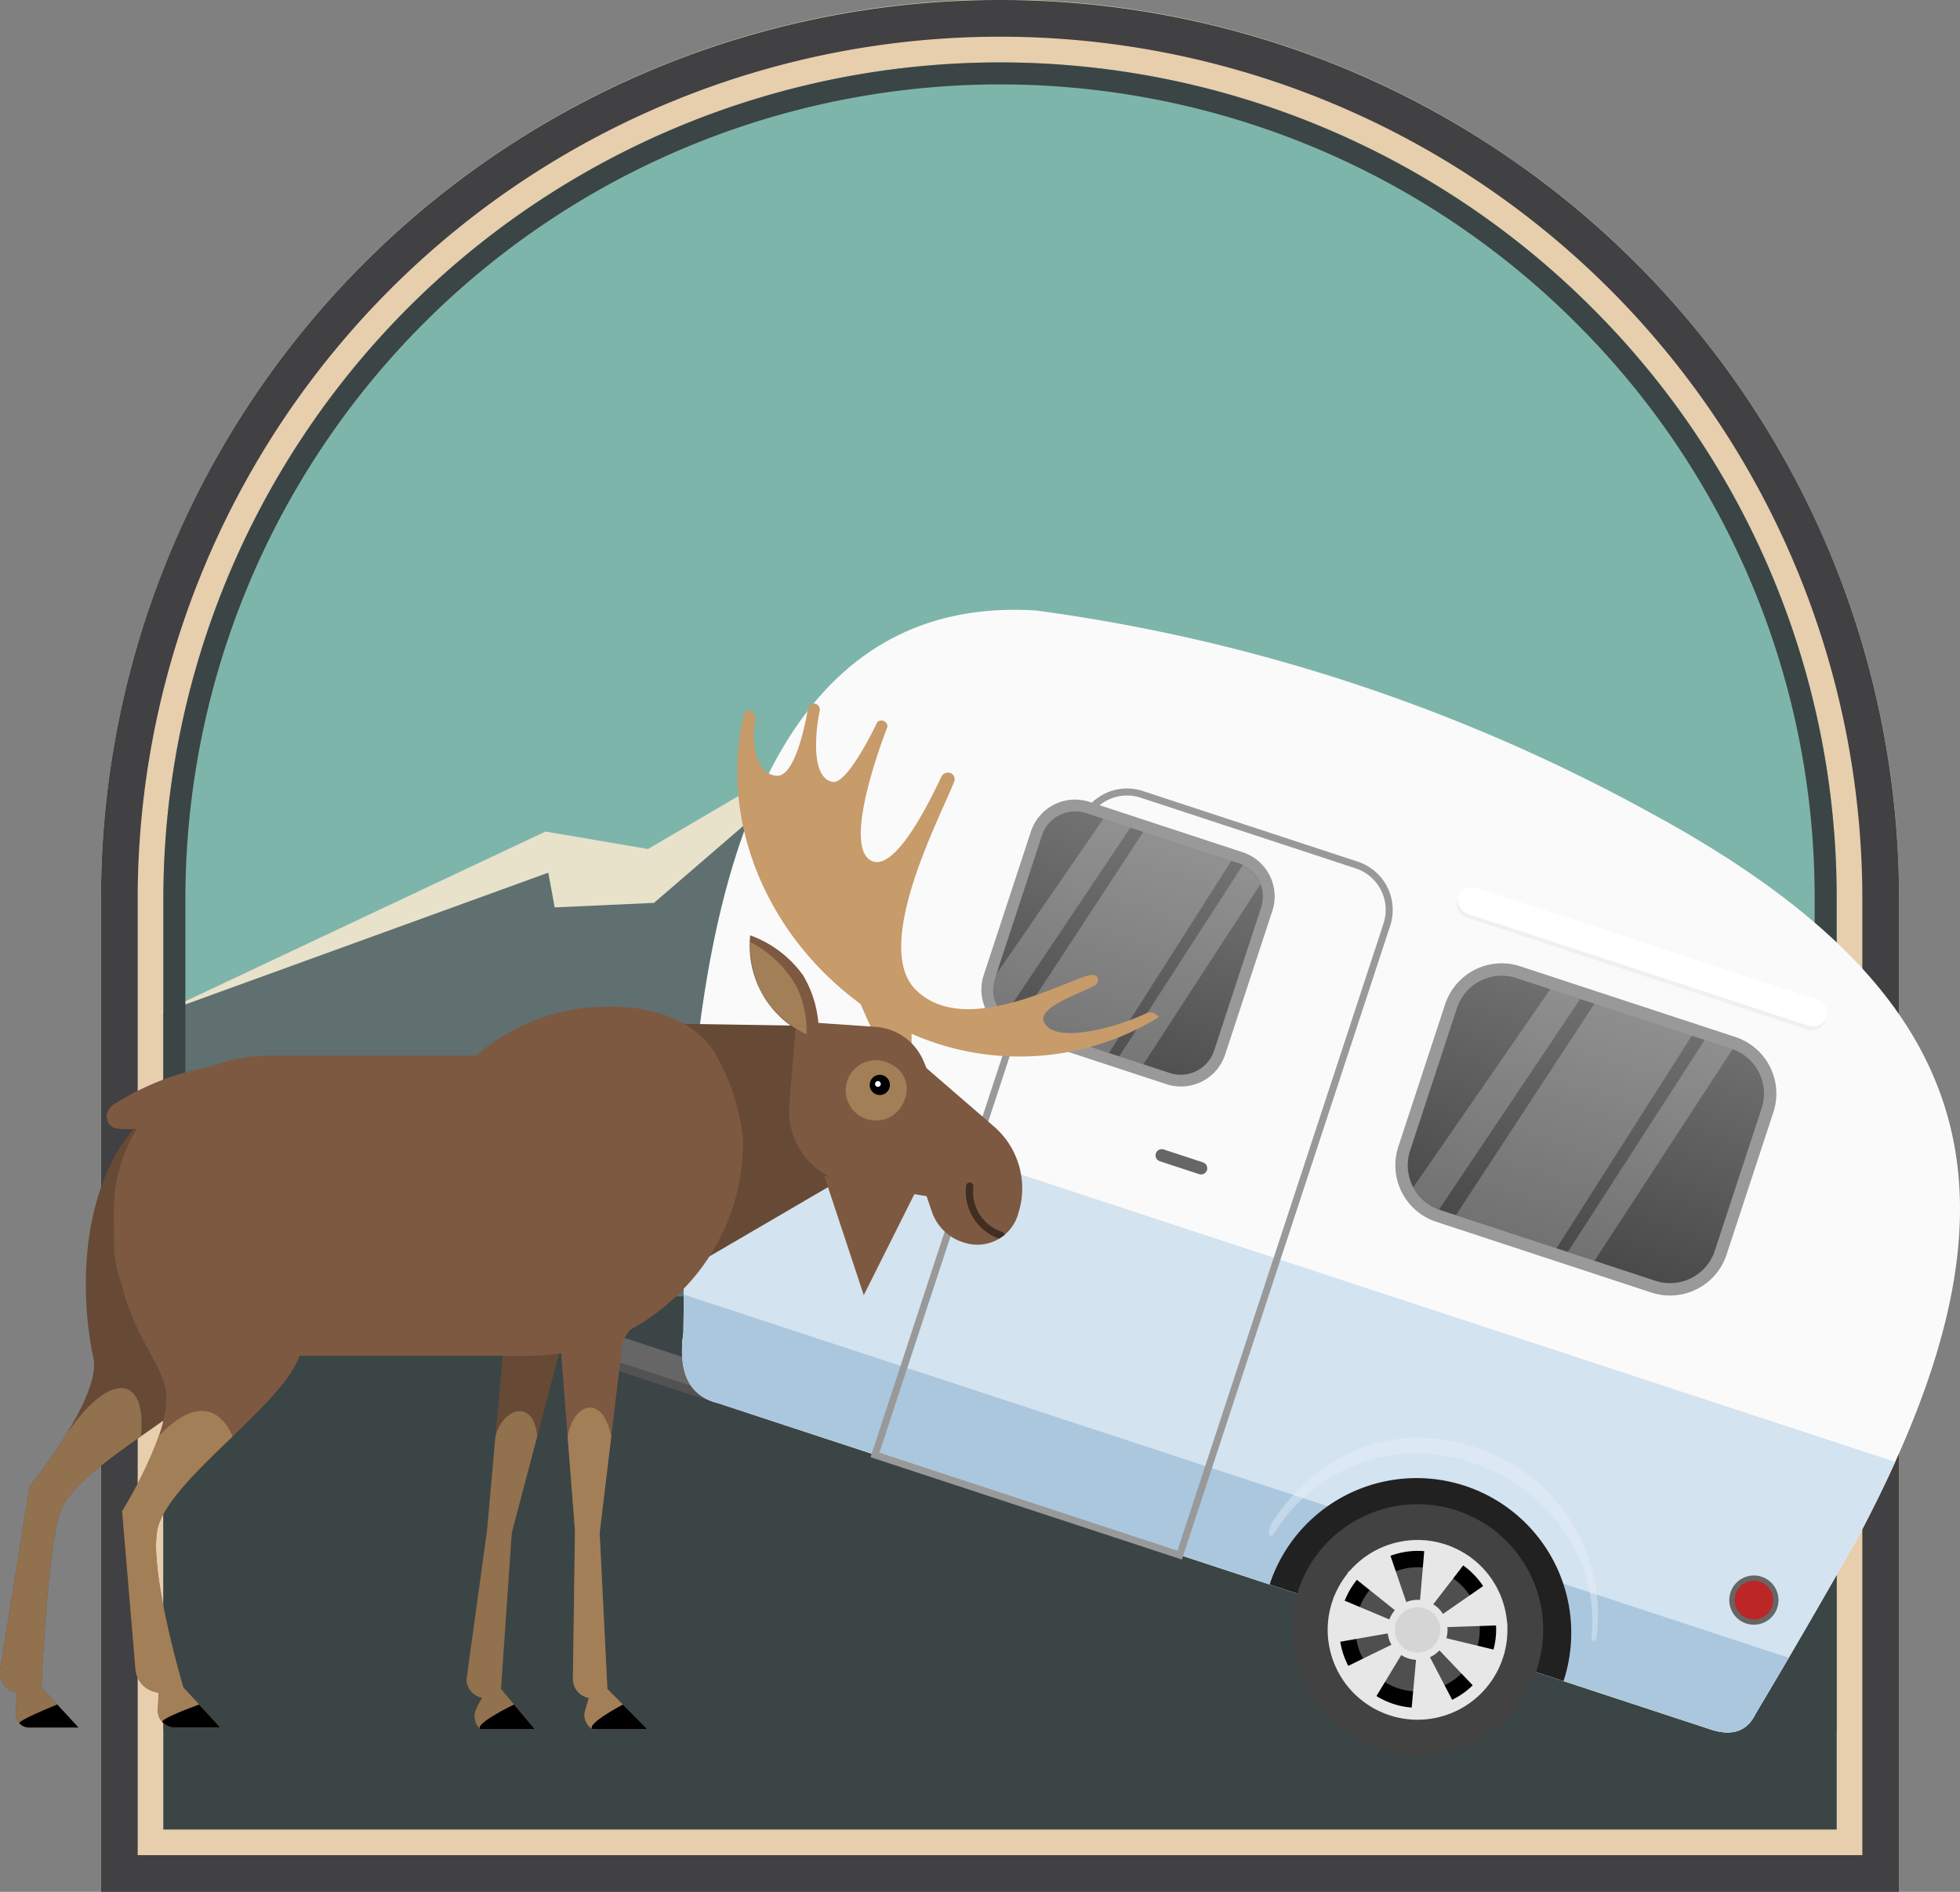 <svg xmlns="http://www.w3.org/2000/svg" xmlns:xlink="http://www.w3.org/1999/xlink" viewBox="0 0 132.84 128.208"><rect x="0" y="0" width="132.84" height="128.208" fill="#808080" stroke="none"/><defs><style>.a{fill:#7eb5ab;}.b{fill:#e7cead;}.c{fill:#414042;}.d{fill:#607070;}.e{fill:#e8e2cb;}.f{opacity:0.09;}.g{fill:#252122;}.h{fill:#3b4545;}.i{fill:#fafafa;}.aa,.i,.l,.m,.n,.q,.u,.v,.w,.x,.y,.z{fill-rule:evenodd;}.j,.z{fill:#666;}.k{fill:#525252;}.l{fill:#d3e3f0;}.m{fill:#abc7de;}.n{fill:#212121;}.o,.q{fill:#999;}.p{fill:url(#a);}.r{fill:url(#b);}.s{fill:#424242;}.t,.v{fill:#e7e7e7;}.u{fill:#4f4f4f;}.w{fill:#d5d5d5;}.x{fill:#ebf3fa;opacity:0.37;}.y{fill:#f7f7f7;opacity:0.23;}.aa{fill:#bc2627;}.ab{fill:#f0f0f0;}.ac{fill:#fff;}.ad{fill:#c79b6a;}.ae{fill:#664a35;}.af{fill:#91714e;}.ag{fill:#7d5942;}.ah{fill:#402e22;}.ai{fill:#a37f57;}</style><linearGradient id="a" x1="122.33" y1="117.798" x2="122.33" y2="143.254" gradientTransform="translate(240.266 -45.79) rotate(90)" gradientUnits="userSpaceOnUse"><stop offset="0" stop-color="#7d7d7d"/><stop offset="1" stop-color="#454545"/></linearGradient><linearGradient id="b" x1="88.907" y1="117.798" x2="88.907" y2="143.254" gradientTransform="translate(206.926 -24.998) rotate(90)" xlink:href="#a"/></defs><title>Asset 3</title><path class="a" d="M67.777,0A60.883,60.883,0,0,0,6.845,60.932v67.277H128.708V60.932A60.883,60.883,0,0,0,67.777,0Z"/><path class="b" d="M123.919,37.214a60.932,60.932,0,0,0-117.074,23.718v67.277H128.708V60.932A60.552,60.552,0,0,0,123.919,37.214Zm.561,86.767H11.073V60.932a56.704,56.704,0,0,1,96.799-40.095,56.332,56.332,0,0,1,16.608,40.095Z"/><path class="c" d="M67.777,2.487a58.444,58.444,0,0,1,58.444,58.444v64.79H9.332V60.932A58.444,58.444,0,0,1,67.776,2.487Zm0-2.487A60.883,60.883,0,0,0,6.845,60.932v67.277H128.708V60.932A60.883,60.883,0,0,0,67.777,0Z"/><polygon class="d" points="124.48 67.221 124.48 117.251 11.072 117.244 11.072 68.55 12.565 67.85 36.504 56.63 43.856 57.74 55.522 50.987 74.26 62.394 84.695 55.041 97.927 64.559 107.29 60.725 122.987 66.657 124.48 67.221"/><polygon class="e" points="107.089 62.186 95.238 68.835 84.725 56.465 84.721 56.461 74.651 63.675 75.169 66.496 67.088 62.58 64.473 64.294 55.862 66.56 57.661 61.776 53.031 61.947 55.354 55.479 55.243 51.776 44.325 61.186 37.595 61.493 37.16 59.139 10.519 68.809 36.97 56.353 43.919 57.536 55.342 50.849 74.357 62.01 84.738 54.573 97.676 64.141 107.354 60.265 123.943 66.947 107.089 62.186"/><g class="f"><path class="g" d="M47.705,72.658a2.235,2.235,0,0,0-.282.091A.781.781,0,0,1,47.705,72.658Z"/></g><path class="h" d="M107.872,20.836A56.705,56.705,0,0,0,11.072,60.932v63.047H124.48V60.932A56.339,56.339,0,0,0,107.872,20.836Zm15.115,75.017-.058.006H12.625l-.06-.008V60.932a55.212,55.212,0,0,1,94.252-39.041,54.848,54.848,0,0,1,16.171,39.041Z"/><rect class="h" x="11.932" y="87.853" width="112.134" height="14.414"/><path class="i" d="M46.323,90.291c.13-16.81.56-50.374,23.886-48.92a119.252,119.252,0,0,1,41.537,13.652c23.12,12.508,26.279,26.424,14.126,49.268q-3.731,6.574-6.884,11.845-.84,1.754-2.975,1.088l-21.547-7.082L48.672,95.092Q45.728,94.373,46.323,90.291Z"/><rect class="j" x="38.836" y="79.957" width="2.236" height="22.214" transform="translate(-59.032 100.588) rotate(-71.806)"/><rect class="j" x="29.268" y="86.107" width="3.308" height="2.848" transform="matrix(0.312, -0.95, 0.95, 0.312, -61.887, 89.578)"/><rect class="k" x="39.413" y="80.753" width="0.558" height="22.214" transform="translate(-59.969 100.887) rotate(-71.806)"/><path class="l" d="M46.323,90.291c.038-4.968.104-11.398.778-17.956l81.348,26.736q-1.145,2.531-2.577,5.22-3.731,6.574-6.884,11.845-.84,1.754-2.975,1.088l-21.547-7.082L48.672,95.092Q45.728,94.373,46.323,90.291Z"/><path class="m" d="M46.323,90.291c.006-.815.013-1.67.024-2.559l74.885,24.612q-1.156,1.973-2.244,3.791-.84,1.754-2.975,1.088l-21.547-7.082L48.672,95.092Q45.728,94.373,46.323,90.291Z"/><path class="n" d="M86.051,107.377l19.918,6.546a10.483,10.483,0,1,0-19.918-6.546Z"/><path class="o" d="M102.406,64.829h10.152a4.038,4.038,0,0,1,4.038,4.038V84.211a4.038,4.038,0,0,1-4.038,4.038H102.405A4.038,4.038,0,0,1,98.368,84.211V68.867A4.038,4.038,0,0,1,102.406,64.829Z" transform="translate(1.21 154.749) rotate(-71.806)"/><path class="p" d="M102.401,65.67h10.162a3.192,3.192,0,0,1,3.192,3.192V84.216a3.192,3.192,0,0,1-3.192,3.192H102.401a3.192,3.192,0,0,1-3.192-3.192V68.862A3.192,3.192,0,0,1,102.401,65.67Z" transform="translate(1.21 154.749) rotate(-71.806)"/><path class="q" d="M77.455,53.604,92.032,58.395A3.445,3.445,0,0,1,94.223,62.731l-14.118,42.956L59.001,98.751,73.119,55.795a3.444,3.444,0,0,1,4.336-2.191Zm14.428,5.244L77.306,54.057A2.967,2.967,0,0,0,73.572,55.944L59.603,98.447l20.197,6.638L93.77,62.582a2.967,2.967,0,0,0-1.887-3.734Z"/><path class="j" d="M80.071,76.911h0a.42.42,0,0,1,.42.42v2.804a.42.42,0,0,1-.42.42h-0a.42.42,0,0,1-.42-.42v-2.804a.42.42,0,0,1,.42-.42Z" transform="translate(-19.727 130.218) rotate(-71.806)"/><path class="o" d="M71.331,55.297H81.573a3.152,3.152,0,0,1,3.152,3.152v10.921a3.152,3.152,0,0,1-3.152,3.152H71.331a3.152,3.152,0,0,1-3.152-3.152V58.449A3.152,3.152,0,0,1,71.331,55.297Z" transform="translate(-8.133 116.584) rotate(-71.806)"/><path class="r" d="M71.353,56.09H81.55A2.381,2.381,0,0,1,83.932,58.471V69.347a2.381,2.381,0,0,1-2.381,2.381H71.353a2.381,2.381,0,0,1-2.381-2.381V58.471A2.381,2.381,0,0,1,71.353,56.09Z" transform="translate(-8.133 116.584) rotate(-71.806)"/><circle class="s" cx="96.075" cy="110.453" r="8.516" transform="translate(-38.854 167.238) rotate(-71.806)"/><circle class="t" cx="96.075" cy="110.453" r="6.09" transform="translate(-46.912 141.837) rotate(-61.362)"/><circle cx="96.086" cy="110.419" r="5.316" transform="translate(-46.185 144.825) rotate(-62.566)"/><path class="u" d="M97.4,106.421a4.208,4.208,0,1,1-5.312,2.684A4.208,4.208,0,0,1,97.4,106.421Z"/><path class="v" d="M97.139,108.72a2.031,2.031,0,0,1,.659.654l3.306-2.295,1.074,3.044-4.063.144-.021-.053a2.024,2.024,0,0,1-.071.82l.011-.016,3.951.956-1.663,2.767-2.764-2.897a2.04,2.04,0,0,1-.642.46l1.871,3.592-3.178.567.364-3.979a2.048,2.048,0,0,1-1.004-.324L92.905,115.575,90.683,113.233l3.624-1.775a2.045,2.045,0,0,1-.252-.765l-3.944.692.303-3.214,3.748,1.574-.001.019a2.024,2.024,0,0,1,.483-.757l-.106.113-3.203-2.561,2.67-1.814,1.305,3.823a2.03,2.03,0,0,1,.936-.142l-0-0.0.345-4.042,3.029,1.116-2.481,3.22Z"/><path class="w" d="M96.555,108.993a1.537,1.537,0,1,1-1.94.98A1.537,1.537,0,0,1,96.555,108.993Z"/><path class="x" d="M86.336,103.94c-.153.235-.349.159-.349-.112a1.746,1.746,0,0,1,.221-.641c3.337-5.107,8.863-6.917,14.07-5.014a11.946,11.946,0,0,1,7.987,12.272c-.009.086-.058.77-.191.754a.185.185,0,0,1-.209-.191,10.753,10.753,0,0,0-2.41-7.993,12.434,12.434,0,0,0-5.353-3.781,11.781,11.781,0,0,0-6.558-.488A11.52,11.52,0,0,0,86.336,103.94Z"/><path class="y" d="M76.612,56.088l-1.83-.601L67.53,66.01a2.419,2.419,0,0,0,.56,2.793Z"/><polygon class="y" points="83.453 58.337 77.487 56.376 68.997 69.333 75.163 71.359 83.453 58.337"/><path class="y" d="M85.425,59.921a2.501,2.501,0,0,0-1.188-1.303L75.856,71.587l1.636.538Z"/><path class="z" d="M119.391,106.852a1.667,1.667,0,1,1-2.104,1.063A1.667,1.667,0,0,1,119.391,106.852Z"/><path class="aa" d="M119.28,107.188a1.313,1.313,0,1,1-1.657.838A1.313,1.313,0,0,1,119.28,107.188Z"/><path class="ab" d="M111.244,51.985h0a.932.932,0,0,1,.932.932V77.267a.932.932,0,0,1-.932.932h-0a.932.932,0,0,1-.932-.932V52.917a.932.932,0,0,1,.932-.932Z" transform="translate(14.672 150.451) rotate(-71.806)"/><path class="ac" d="M111.327,51.732h0a.932.932,0,0,1,.932.932V77.014a.932.932,0,0,1-.932.932h-0a.932.932,0,0,1-.932-.932V52.664a.932.932,0,0,1,.932-.932Z" transform="translate(14.97 150.355) rotate(-71.806)"/><path class="y" d="M107.094,67.704l-2.024-.665L95.787,80.46a3.238,3.238,0,0,0,1.74,1.515Z"/><polygon class="y" points="114.661 70.191 108.062 68.022 98.673 82.352 105.492 84.593 114.661 70.191"/><polygon class="y" points="117.428 71.101 115.535 70.478 106.258 84.845 108.068 85.44 117.428 71.101"/><path class="ad" d="M50.433,48.338c-1.687,6.989,1.302,14.687,7.553,19.446a18.074,18.074,0,0,0,20.544,1.154.67.67,0,0,0-.876-.254c-2.181,1.033-6.276,2.085-6.908.551-.398-.964,2.317-1.858,3.373-2.41a.523.523,0,0,0,.31-.517c-.049-.164-.306-.302-.652-.206-2.032.56-8.556,4.225-11.752.929-2.938-3.029,1.836-11.92,2.644-14.063a.448.448,0,0,0-.224-.569.5.5,0,0,0-.637.224c-.713,1.51-3.069,6.421-4.699,5.732-2.203-.931,1.034-9.088,1.034-9.088a.407.407,0,0,0-.685-.329s-1.99,4.243-3.032,4.048c-1.469-.276-1.165-3.38-.879-4.768a.43.43,0,0,0-.293-.534.498.498,0,0,0-.498.345s-.718,4.637-2.118,4.544c-1.372-.09-1.73-2.213-1.468-3.718C51.295,48.131,50.605,47.994,50.433,48.338Z"/><polygon class="ad" points="61.783 71.222 59.736 71.222 58.232 67.837 61.783 67.837 61.783 71.222"/><path class="ae" d="M38.343,90.001l-4.181.837-1.149,12.87-1.395,10.11a1.294,1.294,0,0,0,.319.813,1.309,1.309,0,0,0,.757.432,3.935,3.935,0,0,0-.484.921,1.212,1.212,0,0,0,.327,1.19h3.698l-2.281-2.718.731-10.577Z"/><path class="af" d="M34.684,103.879l1.725-6.542c-.24-2.591-2.329-1.922-2.828,0l-.569,6.37-1.395,10.11a1.294,1.294,0,0,0,.319.813,1.309,1.309,0,0,0,.757.432,3.935,3.935,0,0,0-.484.921,1.212,1.212,0,0,0,.327,1.19h3.698l-2.281-2.718Z"/><path d="M32.537,117.174h3.698L34.84,115.513S32.177,116.792,32.537,117.174Z"/><path class="ae" d="M15.874,80.177s1.209,8.662.139,11.426c-1.294,3.338-10.785,7.503-11.949,10.887-.862,2.504-1.254,11.863-1.254,11.863l2.508,2.716h-3.352a.892.892,0,0,1-.891-.931l.063-1.42-.273-.068a1.506,1.506,0,0,1-.864-1.475l2.008-12.445s4.894-6.043,4.319-8.709c-.9-4.174-.975-11.288,2.857-15.677Z"/><path class="af" d="M9.551,97.338c.42-4.2-2.15-4.513-5.144,0a37.921,37.921,0,0,1-2.399,3.393L0,113.175a1.506,1.506,0,0,0,.864,1.475l.273.068-.063,1.42a.892.892,0,0,0,.891.931h3.352l-2.508-2.716s.393-9.359,1.254-11.863C4.614,100.89,7.026,99.116,9.551,97.338Z"/><path d="M1.32,116.793a.89.89,0,0,0,.645.276h3.352L3.881,115.513S1.145,116.611,1.32,116.793Z"/><polygon class="ae" points="58.723 69.581 42.976 69.33 42.976 88.125 58.723 78.929 58.723 69.581"/><path class="ag" d="M50.361,77.253a14.255,14.255,0,0,1-4.284,10.345,14.584,14.584,0,0,1-10.345,4.284H15.416a7.695,7.695,0,0,1-7.695-7.695V81.971A10.437,10.437,0,0,1,18.155,71.537H32.246l.379-.304a13.74,13.74,0,0,1,8.106-3.012c3.074-.113,6.091.663,7.665,3.047A14.515,14.515,0,0,1,50.361,77.253Z"/><path class="ag" d="M53.956,69.219l5.395.371a3.798,3.798,0,0,1,3.236,2.304l.211.498,4.561,3.941a5.545,5.545,0,0,1,1.682,5.811l-.052.175a2.867,2.867,0,0,1-3.518,1.925l-.094-.026a3.289,3.289,0,0,1-2.217-2.101l-.36-1.054-5.143-.849A4.984,4.984,0,0,1,53.5,74.893Z"/><path class="ah" d="M67.711,83.94a2.963,2.963,0,0,0,.395-.272A.251.251,0,0,0,67.939,83.49a2.847,2.847,0,0,1-1.965-3.074.252.252,0,0,0-.22-.278.256.256,0,0,0-.278.219A3.404,3.404,0,0,0,67.711,83.94Z"/><path class="ag" d="M54.426,66.09A7.589,7.589,0,0,1,55.479,70.45a6.664,6.664,0,0,1-4.632-7.064A7.583,7.583,0,0,1,54.426,66.09Z"/><path class="ai" d="M50.832,63.829a7.377,7.377,0,0,0,1.069,3.916,7.148,7.148,0,0,0,2.762,2.352,6.917,6.917,0,0,0-.649-3.182A7.546,7.546,0,0,0,50.832,63.829Z"/><path class="ag" d="M40.168,117.174H43.864l-2.7-2.718-.522-10.577,1.568-13.041,1.352-1.992A8.655,8.655,0,0,0,41.957,77.348l-2.987-2.501-3.551,10.063A5.555,5.555,0,0,0,37.66,91.436l.369.236.941,12.035-.142,10.11a1.311,1.311,0,0,0,1.076,1.246l-.273.961A1.078,1.078,0,0,0,40.168,117.174Z"/><path class="ai" d="M40.642,103.879l.787-6.542c-.579-2.841-2.501-2.341-2.957,0l.498,6.37-.142,10.11a1.311,1.311,0,0,0,1.076,1.246l-.273.961a1.078,1.078,0,0,0,.536,1.149H43.864l-2.7-2.718Z"/><path d="M40.168,117.174H43.864l-1.649-1.66S39.667,116.86,40.168,117.174Z"/><path class="ag" d="M21.308,80.177s.025,9.046-1.046,11.809c-1.292,3.338-8.346,7.955-9.51,11.339-.862,2.504,1.672,11.027,1.672,11.027l2.508,2.716H11.841a1.141,1.141,0,0,1-1.141-1.192l.052-1.158-.273-.068a1.723,1.723,0,0,1-1.297-1.52L8.279,102.403s3.518-5.61,2.943-8.274c-.593-2.751-3.553-4.599-3.5-12.159Z"/><path class="ai" d="M10.753,103.325c.612-1.777,2.848-3.894,5.019-5.988-1.07-2.4-3.002-2.174-5.015,0a29.274,29.274,0,0,1-2.477,5.066L9.182,113.13a1.723,1.723,0,0,0,1.297,1.52l.273.068-.052,1.158a1.141,1.141,0,0,0,1.141,1.192h3.091l-2.508-2.716S9.89,105.829,10.753,103.325Z"/><path d="M11.017,116.717a1.136,1.136,0,0,0,.824.352h3.091l-1.435-1.555S10.792,116.482,11.017,116.717Z"/><polygon class="ag" points="55.866 79.689 58.542 87.771 61.997 80.874 55.866 79.689"/><path class="ag" d="M14.306,72.287a17.831,17.831,0,0,0-6.519,2.513,1.061,1.061,0,0,0-.567.829.865.865,0,0,0,.569.828,4.676,4.676,0,0,0,2.492-.25Z"/><path class="ai" d="M61.306,74.524a2.044,2.044,0,1,1-.916-2.4A1.837,1.837,0,0,1,61.306,74.524Z"/><path d="M60.312,73.523a.684.684,0,1,1-.684-.684A.683.683,0,0,1,60.312,73.523Z"/><path class="ac" d="M59.696,73.457a.195.195,0,1,1-.196-.196A.196.196,0,0,1,59.696,73.457Z"/></svg>